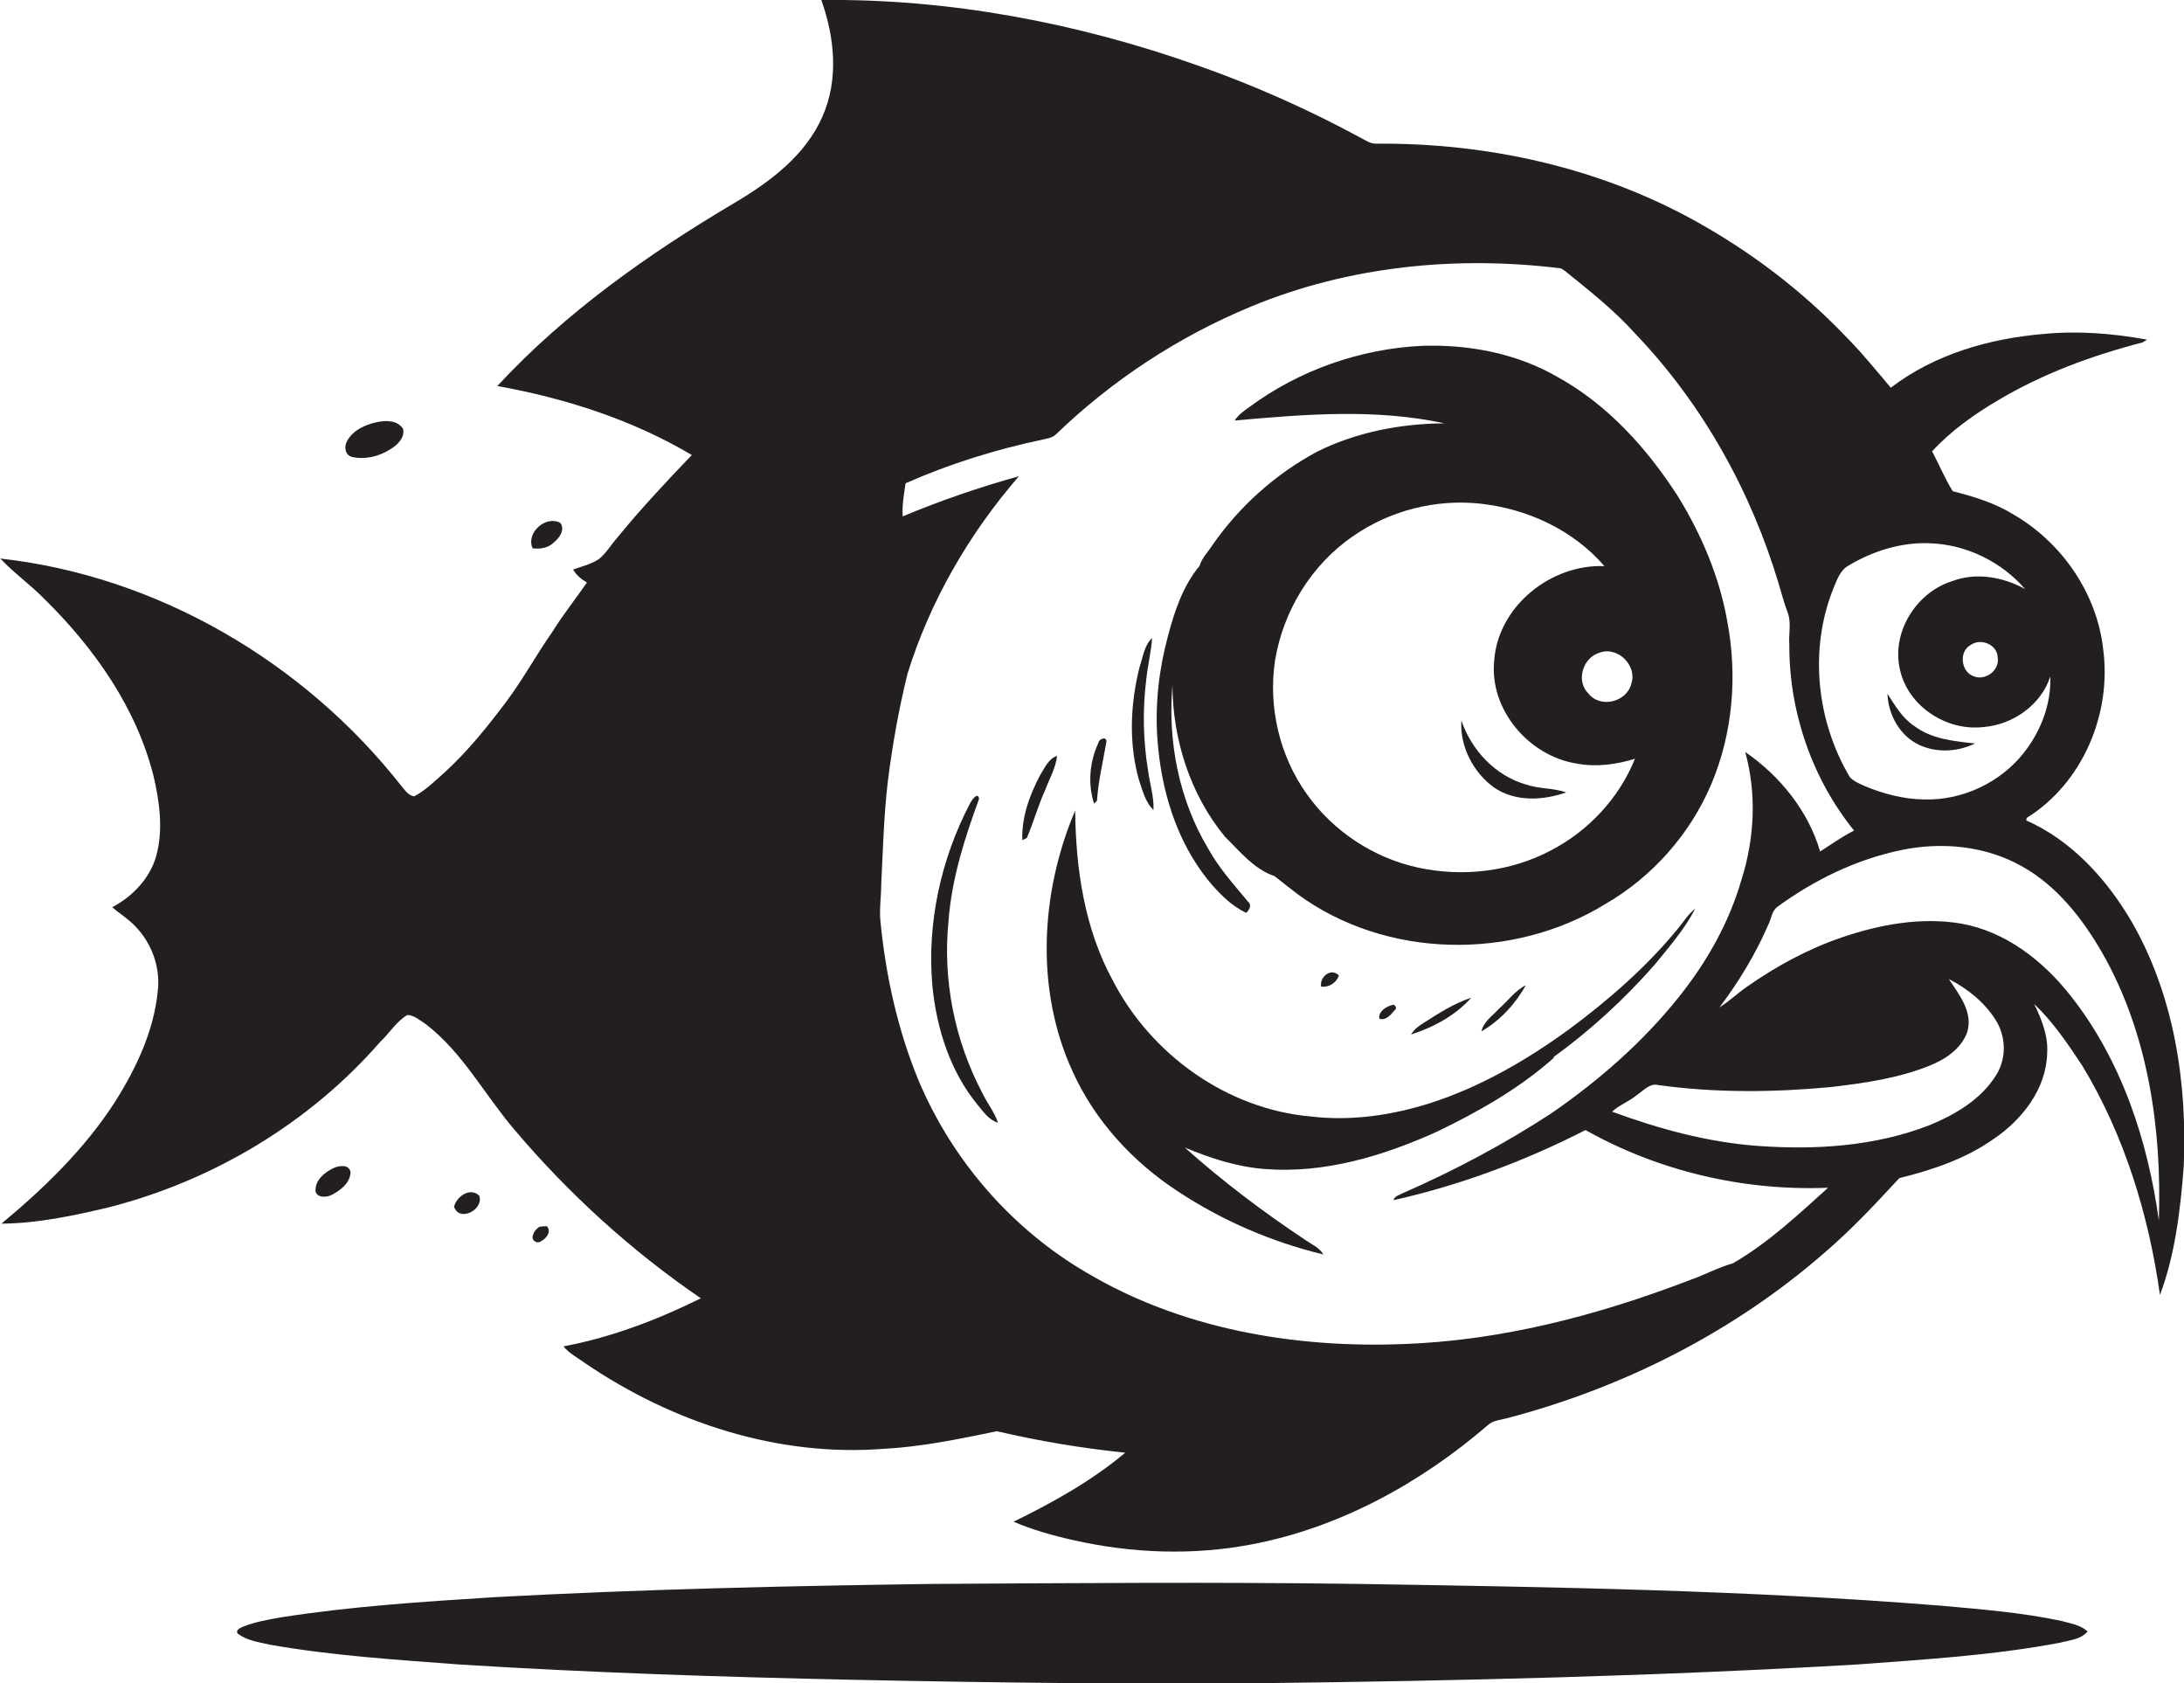 <?xml version="1.0" encoding="utf-8"?>
<!-- Generator: Adobe Illustrator 19.2.0, SVG Export Plug-In . SVG Version: 6.00 Build 0)  -->
<svg version="1.1" id="Layer_1" xmlns="http://www.w3.org/2000/svg" xmlns:xlink="http://www.w3.org/1999/xlink" x="0px" y="0px"
	 viewBox="0 0 772.5 595.2" enable-background="new 0 0 772.5 595.2" xml:space="preserve">
<g>
	<path fill="#231F20" d="M753.8,325.6c-8.8-14.9-21.1-28.4-37.1-35.5c0-0.2,0.1-0.7,0.2-0.9c19.8-12.3,30.1-36.9,27-59.7
		c-2.2-19.7-14.6-37.6-31.6-47.5c-6.6-4.1-14.1-6.4-21.6-8.3c-2.8-4.5-4.8-9.4-7.3-14.1c6.7-7.3,14.9-13.1,23.4-18.1
		c15.8-9.4,33.2-15.8,51-20.4c0.4-0.2,1.2-0.7,1.6-1c-12-2.2-24.4-3.2-36.6-2c-19.2,1.6-38.6,7.2-54,19
		c-5.4-6.4-10.7-12.9-16.6-18.8c-15.2-15.8-32.9-29.2-52.1-39.9c-34.4-19.2-74-27.9-113.2-27.6c-2,0.1-3.6-1-5.3-1.9
		c-18.6-10.1-38.1-18.8-58.1-25.8C380.8,8,335.7-0.5,290.5,0c4.7,13.1,6.2,28,0.5,41c-6,13.9-18.6,23.3-31.3,30.8
		c-30.4,18-59.7,38.7-83.8,64.7c24,4.3,47.7,11.9,68.8,24.4c-9.1,9.5-18.2,19.2-26.5,29.4c-2.2,2.5-3.9,5.5-6.5,7.5
		c-2.8,1.8-6,2.5-9,3.6c1.2,2,2.9,3.4,4.9,4.6c-4,5.8-8.5,11.4-12.2,17.4c-5.7,8.1-10.4,16.8-16.3,24.7
		c-6.7,8.9-13.7,17.6-21.9,25.1c-3.4,3-6.7,6.3-10.7,8.4c-2-0.3-3.2-2.1-4.4-3.5c-34.4-43.9-86.3-74.4-142-80.6
		c4.8,5.1,10.6,9.2,15.5,14.2c17.6,17.3,32.6,38.4,38.7,62.7c2.2,9.3,3.5,19.2,0.9,28.5c-2.3,7.8-8.3,14.1-15.5,17.9
		c2.6,2.3,5.7,4.1,8.1,6.7c5.9,6,9,14.6,8,23c-1.4,14.1-7.6,27.2-15.1,39.1c-10.7,16.6-25,30.5-40.2,43.1
		c12.8-0.1,25.4-2.8,37.7-5.7c37-9.4,71.2-29.8,96.3-58.6c3.3-3.1,5.7-7.2,9.6-9.5c2.5,0.1,4.7,2.1,6.7,3.4
		c12.9,10,20.6,24.8,31.1,37.1c19.2,22.7,41.4,42.9,66,59.7c-15.4,7.6-31.6,13.8-48.6,17c2.1,2.6,5.2,4.1,7.9,6.1
		c30.8,20.9,68.2,33.1,105.6,30.1c13.4-0.7,26.7-3.5,39.8-6.2c15,3.5,30.1,6,45.4,7.6c-11.9,10-25.6,17.6-39.5,24.4
		c6.8,2.9,13.9,4.9,21.1,6.5c20.7,4.7,42.3,5.5,63.2,1.5c31-5.9,59.6-21.6,83.4-42.1c2-1.9,5-1.9,7.6-2.7
		c40.8-10.8,79.5-30.4,111.4-58.2c9.5-8.1,18.1-17.3,26.6-26.5c11.7-2.9,23.4-6.8,33.3-13.8c10.1-6.8,18.7-17.7,19-30.4
		c0.4-6.2-2-12-4.6-17.4c6.7,6.4,11.9,14.1,17,21.8c14.9,24.6,23.5,52.7,27.5,81.1c5.4-14.4,7.2-30,8.4-45.3
		C773.7,382.8,769,351.8,753.8,325.6z M648.4,208.3c1.3-3.1,2.4-6.7,5.6-8.4c8.6-5.1,18.5-8.2,28.5-7.8c12.9,0.4,25.4,6.5,33.8,16.2
		c-7.8-4.3-17.3-6-25.8-2.8c-12.8,4-21.7,18.3-18.4,31.6c3,12.8,16.5,21.5,29.4,20c10.4-0.8,20.5-7.8,23.7-17.9
		c0.4,9.6-3.3,19.3-9.2,26.8c-8.3,10.7-21.9,17.1-35.4,16.7c-7.1-0.1-14.2-1.9-20.7-4.6c-2-0.9-4.1-1.7-5.6-3.3
		C642.6,255.1,639.8,229.9,648.4,208.3z M698,239.1c-4.4-1.6-5.2-8.7-1-11c3.6-2.6,9.5-0.2,9.6,4.4
		C707.4,237.1,702.1,240.9,698,239.1z M613,446.7c-5.3,1.5-10.2,4.2-15.4,6c-32.6,12.5-67,21.5-102,22.6
		c-38.4,1.4-78-5.5-111.3-25.3c-26.4-15.4-47.4-39.6-59.3-67.7c-7.5-18.1-11.7-37.3-13.6-56.7c-0.4-4.3,0.3-8.6,0.3-12.9
		c0.6-12,0.9-24.1,2.3-36.1c1.6-12.9,3.9-25.8,7-38.4c8-25.7,21.8-49.5,39.4-69.8c-14,3.9-27.7,8.6-41.1,14.2c-0.3-4,0.5-7.9,1-11.7
		c15.6-6.9,32-12,48.7-15.5c1.5-0.4,3.3-0.6,4.5-1.8c19.9-19.2,43.4-34.6,69-45.2c34.5-14.3,72.7-18.1,109.6-13.5
		c0.3,0.2,1,0.6,1.3,0.8c8.8,7.1,17.7,14.1,25.2,22.5c23.7,24.8,40.8,55.6,50.6,88.4c1,3.5,2,7.1,3.3,10.5c1.1,3.5,0.1,7.3,0.4,10.9
		c-0.1,23.6,8,47.3,22.9,65.7c-4.2,2.1-8.1,4.9-12,7.4c-4.2-14.4-14.3-26.8-26.5-35.2c4.1,14.8,3.3,30.5-1.3,45.1
		c-4.4,15.3-12.4,29.4-22.3,41.7c-12.7,15.9-28.3,29.5-45,41c-16.7,10.9-34.4,20.3-52.7,28.3c-1.1,0.6-2.8,1-3.1,2.4
		c23.6-5.3,46.4-13.8,67.9-24.8c26,14.6,56,21.6,85.8,20.4C636,429.6,625.4,439.5,613,446.7z M706.1,380.1
		c-5.3,8.6-14.3,13.9-23.4,17.7c-19.4,7.6-40.6,8.9-61.1,7.4c-17.6-1.3-34.8-6-51.4-12.1c2.6-2.4,6.1-3.6,8.8-5.9
		c2.3-1.5,4.5-4.3,7.6-3.5c20.2,2.8,40.7,2.6,61,0.7c11.9-1.4,23.9-3.1,35-7.6c5.5-2.2,11-5.9,13.2-11.7c2.2-7.1-2.8-13.4-6.5-18.9
		c6.5,3.3,12.5,8.1,16.4,14.2C709.6,366.3,709.8,374.2,706.1,380.1z M763.6,431.6c-3.9-28.4-13.3-56.9-31.3-79.6
		c-9.7-12.3-22.9-22.6-38.6-25.4c-14.2-2.4-28.8,0.3-42.3,4.9c-12,4.1-23.2,10.2-33.6,17.5c-3.3,2.3-6.2,5.1-9.6,7.2
		c6.9-9.1,12.8-18.9,17.3-29.3c1-2,1.2-4.6,3-6.1c13.1-9.6,28-16.9,44-20.2c14.3-3,29.8-1.5,42.6,5.7c12.4,6.9,21.4,18.4,28.4,30.5
		C759.8,365.3,764.7,399,763.6,431.6z"/>
	<path fill="#231F20" d="M124.6,161.6c4.6,1,9.5-0.2,13.4-2.7c2.5-1.5,5.2-4,4.6-7.2c-2-3.2-6.2-3.1-9.4-2.4
		c-4.1,0.9-8.3,2.8-10.4,6.6C121.6,157.9,122,161,124.6,161.6z"/>
	<path fill="#231F20" d="M195.8,191.9c2-1.6,4.2-4.5,2.4-7c-5.1-2.8-12.3,3.5-9.8,9C191,194.2,193.9,193.8,195.8,191.9z"/>
	<path fill="#231F20" d="M427.2,311.1c3.8,4.6,8.1,9.1,13.6,11.7c1.1-1.1,2.1-2.7,0.6-4c-5-6-10.3-11.9-14.1-18.8
		c-10.3-17.2-14.3-37.8-12.6-57.7c0.1,19.2,6.3,38.7,18.6,53.6c5.3,5.2,10.3,11.5,17.5,13.9c2.7,2.2,5.5,4.3,8.2,6.4
		c31.2,22.9,76,23.6,108.8,3.5c16.6-9.6,30-24.7,37.5-42.4c7.7-18.2,9.3-38.6,5.6-57.9c-2.8-15.6-9.1-30.4-17.4-43.9
		c-10.9-16.9-24.8-32.4-42.6-42.2c-14.5-8.4-31.6-11.6-48.2-11c-21.7,1.1-43.1,8.6-60.6,21.5c-2,1.4-4,2.8-5.4,4.9
		c24.7-2.2,49.8-4.3,74.2,1c-15.5,0.1-31.1,3.1-45,10c-14.7,7.9-27.5,19.3-37,33c-1.6,2.5-3.8,4.6-4.6,7.4
		c-5.9,7.1-8.9,16.1-11.2,24.9c-3.2,11.8-4.6,24.2-3.7,36.4C410.7,279.3,416,297.1,427.2,311.1z M577,241.8
		c-1.6,6.5-11,8.8-15.2,3.4c-4.5-4.5-1.9-12.7,4-14.4C572.3,228.4,579.2,235.5,577,241.8z M451,233.5c2.9-17.5,12.9-33.9,27.6-43.9
		c13-9.1,29.3-13.2,45-11.5c16.6,1.8,32.9,9.3,43.9,22.1c-18.9-0.8-37.7,14.2-39,33.5c-1.7,17.3,12.3,33.6,29.1,36.3
		c6.9,1.3,14,0.4,20.7-1.7c-5.6,13.9-16.4,25.5-29.7,32.4c-14.3,7.6-31.3,9.5-47,6.1c-15.7-3.4-30-12.8-39.3-25.9
		C452.6,267.4,448.5,250,451,233.5z"/>
	<path fill="#231F20" d="M408,286.4c0.2-4.7-1.3-9.2-1.9-13.8c-1.8-10.8-2-21.9-0.6-32.8c0.5-4.7,1.7-9.4,2-14.2
		c-2.8,2.7-3.2,6.7-4.4,10.2c-3.3,13-3.9,26.9-0.3,39.8C404.1,279.3,405,283.6,408,286.4z"/>
	<path fill="#231F20" d="M678.8,263.4c6.3,2.9,13.6,2.5,19.8-0.5c-7.4-0.8-15.2-1.5-21.4-6.1c-4.3-2.8-6.9-7.3-9.6-11.5
		C667.9,252.8,672,260.2,678.8,263.4z"/>
	<path fill="#231F20" d="M528.5,278.5c7.5,5.1,17.2,4.6,25.5,1.7c-4.6-1.6-9.7-1.2-14.3-2.8c-10.8-3.1-19.2-12.1-22.8-22.6
		C516.3,263.9,521.1,273.2,528.5,278.5z"/>
	<path fill="#231F20" d="M388,283.2c0.5-7,2.1-13.8,3.3-20.6c0.5-2.3-2.5-1.6-2.8,0.1c-3.1,6.7-3.8,14.5-1.5,21.5
		C387.3,283.9,387.7,283.4,388,283.2z"/>
	<path fill="#231F20" d="M367.9,274.1c-3.7,7-6.6,14.9-6.3,23c0.4-0.2,1.2-0.6,1.6-0.8c2.4-5.5,3.9-11.3,6.4-16.7
		c1.5-4.1,3.8-7.9,4.3-12.3C370.8,268.3,369.5,271.6,367.9,274.1z"/>
	<path fill="#231F20" d="M335.5,325.7c1.1-14.9,5.7-29.3,10.8-43.2c-0.4-2.8-2.7,0.6-3.2,1.6c-10.3,19.7-15.3,42.4-13.3,64.6
		c1.5,15.1,6.3,30.2,16,42c2,2.4,4,5.4,7.2,6.3c-1.3-3.9-4-7.1-5.7-10.8C337.6,367.7,333.4,346.4,335.5,325.7z"/>
	<path fill="#231F20" d="M467.3,348.9c2.8,0.3,5.3-1.3,6.3-3.9C471,342,466.6,345.4,467.3,348.9z"/>
	<path fill="#231F20" d="M530.4,356.5c-2.3,2.6-5.6,4.6-6.4,8.2c6.6-3.8,12-9.7,15.7-16.3C536,350.2,533.5,353.8,530.4,356.5z"/>
	<path fill="#231F20" d="M499.1,365.8c7.9-2.5,15.7-6.7,21.3-13c-6,2-11.4,5.4-16.8,8.9C501.9,362.7,500.2,364,499.1,365.8z"/>
	<path fill="#231F20" d="M492.4,355.4c-2.1,0.5-5,2.4-4.5,4.8c2.2,0.9,4.2-1.5,5.4-3C494.4,356.7,493.4,354.9,492.4,355.4z"/>
	<path fill="#231F20" d="M117.4,422.5c3.1-1.6,6.4-4.2,6.6-7.9c-0.4-3-4.1-2.5-6.1-1.5c-3,1.4-6.2,4-6.3,7.6
		C111.5,423.6,115.5,423.6,117.4,422.5z"/>
	<path fill="#231F20" d="M169.5,422.8c-3.2-3.1-8,0.3-8.9,3.9C162.5,432.4,171.3,427.6,169.5,422.8z"/>
	<path fill="#231F20" d="M191.4,438.9c1.8-0.9,3.8-3.4,2-5.3c-0.6,0-1.9,0.1-2.6,0.2c-1,0.7-1.9,1.6-2.2,2.8
		C187.6,438.4,189.9,440.1,191.4,438.9z"/>
	<path fill="#231F20" d="M508.2,400.2c14.8-7.1,29.4-15.4,41.7-26.4l-0.8,0.3c13.3-9.6,25.4-20.7,36.2-33
		c5.1-6.3,10.6-12.5,14.3-19.8c-2.5,2-4.2,4.8-6.2,7.2c-11.1,13.5-24.3,25-38.3,35.4c-15.1,11-31.5,20.5-49.3,26.2
		c-13.5,4.3-28,6.4-42.2,4.7c-29.6-2.6-56.5-21.9-70-48.1c-10-18.3-13.1-39.5-13.3-60.1c-12.3,29-14.2,63.4-0.9,92.3
		c7.9,17.5,21.4,32.1,37.4,42.5c15.6,10.3,33.1,17.8,51.3,22.2c-1.5-2.5-4.2-3.6-6.5-5.2c-14.9-9.9-29.2-20.7-42.5-32.6
		c9.1,3.8,18.6,6.9,28.5,7.6C468.5,415,489.2,408.8,508.2,400.2z"/>
	<path fill="#231F20" d="M686.6,567.8c-68.5-5.5-137.3-6.6-206-7.7c-50.2-0.7-100.5-0.3-150.7,0c-51.8,0.7-103.6,1.9-155.3,4.7
		c-25.1,1.6-50.2,3.2-75.1,7.1c-4.6,0.8-9.2,1.6-13.5,3.3c-1,0.4-3.2,1.5-1.6,2.7c3.2,2.3,7.3,2.8,11.1,3.7
		c22.2,3.9,44.7,5.3,67.1,7c46.3,2.9,92.6,4.4,139,5.4c48,1,96,1.6,144,1.2c70.4-0.8,140.8-2.5,211.1-6.6c24-1.8,48.1-3.2,71.9-7.7
		c3.3-0.9,7.4-1.1,9.8-4c-2.5-2.3-6-2.8-9.2-3.7C715.1,570.2,700.9,569.1,686.6,567.8z"/>
</g>
</svg>
